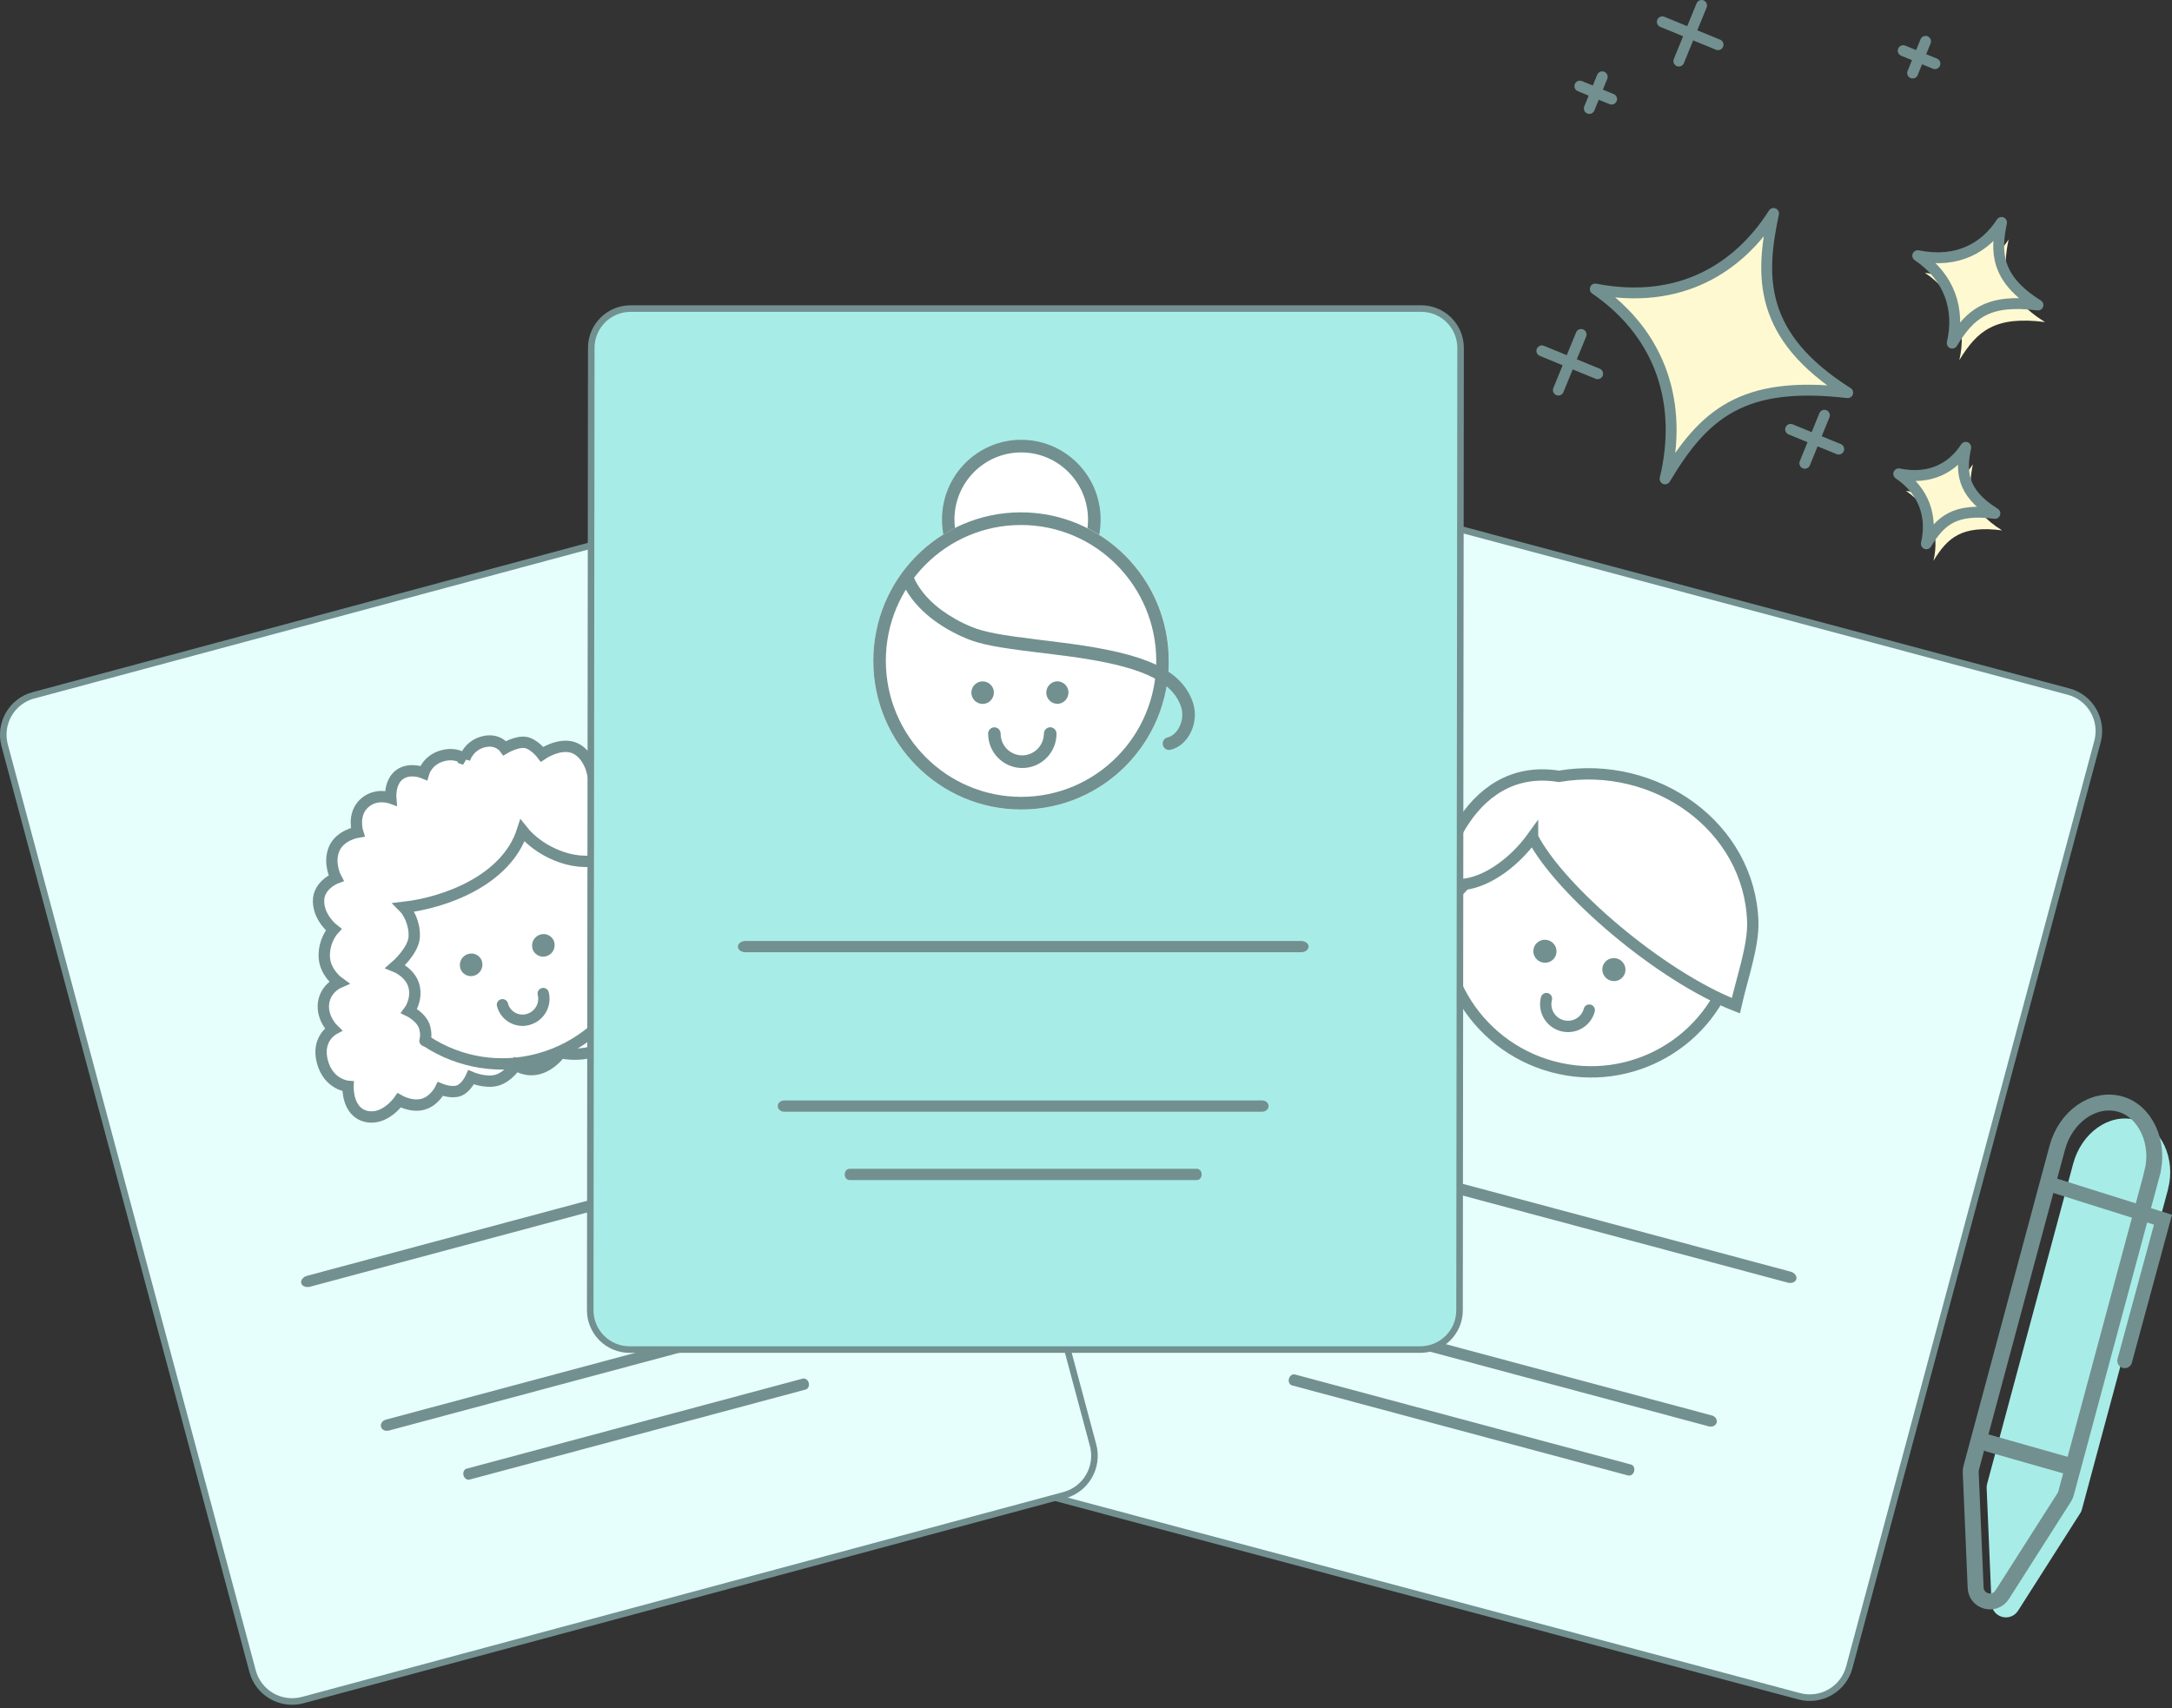 <svg width="178" height="140" viewBox="0 0 178 140" fill="none" xmlns="http://www.w3.org/2000/svg">
<rect x="0" y="0" width="178" height="140" fill="#333333" stroke="none"/>
<g clip-path="url(#clip0_238_7240)">
<path d="M107.08 40.012L169.524 56.68C171.313 57.158 172.371 58.995 171.893 60.778L151.551 136.65C151.073 138.434 149.241 139.492 147.458 139.019L85.014 122.351C83.226 121.873 82.168 120.036 82.646 118.253L102.987 42.381C103.465 40.598 105.297 39.539 107.08 40.012Z" fill="#E7FFFC" stroke="#72908F" stroke-width="0.537"/>
<path d="M102.472 93.319L146.496 105.114C146.829 105.206 147.152 105.077 147.216 104.824C147.281 104.577 147.066 104.303 146.738 104.217L102.713 92.422C102.38 92.33 102.058 92.459 101.994 92.712C101.929 92.959 102.144 93.233 102.472 93.319ZM102.171 106.753L140.045 116.899C140.33 116.975 140.615 116.835 140.684 116.588C140.749 116.341 140.572 116.078 140.287 116.002L102.413 105.856C102.128 105.78 101.843 105.92 101.773 106.162C101.709 106.409 101.886 106.672 102.171 106.747V106.753ZM105.888 113.542L133.428 120.923C133.637 120.976 133.857 120.826 133.922 120.574C133.986 120.326 133.873 120.079 133.664 120.026L106.124 112.645C105.915 112.591 105.695 112.747 105.63 112.994C105.566 113.241 105.679 113.489 105.888 113.542Z" fill="#72908F"/>
<path fill-rule="evenodd" clip-rule="evenodd" d="M127.234 87.421C133.669 89.161 140.265 85.374 141.968 78.966C143.671 72.558 139.836 65.951 133.401 64.211C126.966 62.47 120.369 66.257 118.661 72.665C116.953 79.073 120.794 85.68 127.229 87.421H127.234Z" fill="white" stroke="#72908F" stroke-width="0.929"/>
<path d="M127.53 78.209C127.395 78.714 126.874 79.009 126.369 78.869C125.864 78.735 125.558 78.219 125.693 77.709C125.827 77.21 126.348 76.914 126.853 77.048C127.358 77.188 127.664 77.704 127.53 78.209ZM133.18 79.713C133.046 80.218 132.525 80.513 132.02 80.373C131.515 80.239 131.214 79.723 131.343 79.213C131.478 78.714 131.999 78.418 132.504 78.552C133.014 78.692 133.315 79.208 133.18 79.713Z" fill="#72908F"/>
<path d="M126.735 81.84C126.482 82.807 127.057 83.8 128.024 84.058C128.985 84.321 129.979 83.757 130.242 82.796C130.242 82.796 130.242 82.79 130.242 82.785" stroke="#72908F" stroke-width="0.929" stroke-linecap="round" stroke-linejoin="round"/>
<path fill-rule="evenodd" clip-rule="evenodd" d="M125.596 68.615C127.825 72.945 136.049 80.003 142.258 82.42C142.763 80.164 143.703 77.553 143.644 75.555C143.397 67.761 135.684 62.272 127.755 63.625C120.015 62.374 117.394 71.924 117.834 74.594C118.307 74.003 118.994 73.643 120.036 72.472C122.072 72.193 124.21 70.528 125.596 68.605V68.615Z" fill="white" stroke="#72908F" stroke-width="0.929" stroke-linecap="round"/>
<path d="M2.745 56.986L65.156 40.2C66.945 39.722 68.782 40.78 69.26 42.564L89.58 118.441C90.058 120.224 89 122.061 87.217 122.539L24.805 139.331C23.017 139.809 21.18 138.751 20.702 136.967L0.381 61.079C-0.097 59.296 0.962 57.459 2.745 56.981V56.986Z" fill="#E7FFFC" stroke="#72908F" stroke-width="0.537"/>
<path d="M25.412 105.453L69.437 93.657C69.77 93.566 69.985 93.297 69.915 93.05C69.851 92.803 69.528 92.674 69.195 92.76L25.171 104.556C24.838 104.647 24.623 104.916 24.687 105.163C24.752 105.41 25.079 105.539 25.407 105.453H25.412ZM31.863 117.243L69.738 107.096C70.022 107.021 70.2 106.758 70.135 106.511C70.071 106.264 69.786 106.124 69.496 106.199L31.622 116.346C31.337 116.421 31.16 116.685 31.224 116.932C31.289 117.179 31.573 117.318 31.858 117.238L31.863 117.243ZM38.481 121.261L66.021 113.881C66.23 113.827 66.343 113.58 66.278 113.333C66.214 113.086 65.989 112.93 65.784 112.984L38.245 120.364C38.035 120.418 37.922 120.665 37.987 120.912C38.051 121.159 38.277 121.315 38.481 121.261Z" fill="#72908F"/>
<path d="M38.068 62.223C38.068 62.223 38.368 61.133 39.577 60.805C40.78 60.472 41.371 61.315 41.371 61.315C41.371 61.315 42.354 60.735 43.063 60.848C43.772 60.961 44.422 61.815 44.422 61.815C44.422 61.815 45.781 60.875 46.952 61.256C48.123 61.638 48.51 63.131 48.51 63.131C48.51 63.131 49.885 62.433 50.857 63.115C51.835 63.797 51.738 65.382 51.738 65.382C51.738 65.382 53.199 65.333 53.806 66.338C54.413 67.342 53.94 68.991 53.94 68.991C53.94 68.991 54.741 69.056 55.391 70.125C56.041 71.188 55.654 72.821 55.654 72.821C55.654 72.821 57.093 73.09 57.539 74.056C57.99 75.023 57.684 75.985 57.684 75.985C57.684 75.985 59.242 76.092 59.736 77.827C60.23 79.557 59.048 80.61 59.048 80.61C59.048 80.61 59.607 82.764 58.259 83.688C56.911 84.612 55.708 83.838 55.708 83.838C55.708 83.838 55.106 84.853 54.349 85.063C53.591 85.272 52.635 84.687 52.635 84.687C52.635 84.687 51.888 85.154 51.4 85.235C50.911 85.315 50.255 85.079 50.255 85.079C50.255 85.079 49.611 85.895 48.386 86.234C47.161 86.572 45.937 86.271 45.937 86.271C45.937 86.271 45.249 87.276 44.159 87.576C43.068 87.877 42.279 87.281 42.279 87.281C42.279 87.281 41.645 88.275 40.705 88.533C39.765 88.79 38.61 88.291 38.61 88.291C38.61 88.291 38.229 89.15 37.606 89.387C36.983 89.623 36.096 89.252 36.096 89.252C36.096 89.252 35.613 90.241 34.662 90.499C33.711 90.762 32.712 90.182 32.712 90.182C32.712 90.182 31.547 91.874 29.983 91.487C28.42 91.1 28.522 89.032 28.522 89.032C28.522 89.032 26.933 88.909 26.422 87.018C25.912 85.127 27.308 84.37 27.308 84.37C27.308 84.37 26.358 83.451 26.514 82.221C26.669 80.991 27.76 80.524 27.76 80.524C27.76 80.524 26.594 79.691 26.573 78.359C26.551 77.027 27.335 76.184 27.335 76.184C27.335 76.184 26.132 75.26 26.105 73.89C26.073 72.515 27.539 71.967 27.539 71.967C27.539 71.967 26.9 70.785 27.368 69.609C27.835 68.438 29.312 68.196 29.312 68.196C29.312 68.196 28.861 66.784 29.817 65.865C30.773 64.947 32.019 65.398 32.019 65.398C32.019 65.398 31.907 64.092 32.75 63.48C33.593 62.868 34.716 63.346 34.716 63.346C34.716 63.346 35.006 62.309 36.209 61.955C37.418 61.6 38.1 62.234 38.1 62.234L38.068 62.223Z" fill="white" stroke="#72908F" stroke-width="0.929" stroke-linecap="square"/>
<path d="M34.92 85.315C37.654 87.125 41.033 87.657 44.191 86.781C47.446 85.89 50.148 83.629 51.598 80.583" stroke="#72908F" stroke-width="0.929"/>
<path d="M41.178 82.345C41.414 83.252 42.343 83.795 43.251 83.559C43.262 83.559 43.272 83.553 43.283 83.548C44.202 83.295 44.755 82.35 44.519 81.426" stroke="#72908F" stroke-width="0.929" stroke-linecap="round" stroke-linejoin="round"/>
<path d="M39.507 78.826C39.63 79.326 39.335 79.831 38.841 79.965C38.358 80.105 37.852 79.82 37.713 79.337C37.713 79.337 37.713 79.326 37.713 79.32C37.589 78.821 37.885 78.316 38.379 78.182C38.862 78.042 39.367 78.321 39.507 78.805C39.507 78.81 39.507 78.816 39.507 78.826ZM45.426 77.231C45.55 77.731 45.254 78.236 44.76 78.37C44.277 78.509 43.772 78.225 43.632 77.741C43.632 77.741 43.632 77.731 43.632 77.725C43.509 77.226 43.804 76.721 44.298 76.587C44.782 76.447 45.287 76.726 45.426 77.21C45.426 77.215 45.426 77.22 45.426 77.231Z" fill="#72908F"/>
<path d="M34.828 85.294C34.92 84.987 34.914 84.633 34.812 84.236C34.587 83.365 33.534 82.86 33.534 82.86C33.534 82.86 34.216 81.953 33.926 80.819C33.631 79.691 32.406 79.208 32.406 79.208C32.406 79.208 33.905 77.913 33.948 76.758C33.991 75.609 33.421 74.68 33.104 74.363C36.451 73.981 41.5 72.16 42.816 68.073C44.078 69.663 46.866 71.108 49.358 70.42C49.17 71.065 48.794 71.935 49.246 72.939C49.697 73.944 50.83 74.373 50.83 74.373C50.83 74.373 50.073 75.426 50.298 76.302C50.524 77.177 51.733 77.838 51.733 77.838C51.733 77.838 50.975 78.907 51.19 79.718C51.271 80.019 51.416 80.298 51.636 80.545" stroke="#72908F" stroke-width="0.929" stroke-linecap="round"/>
<path d="M51.679 25.289H116.475C118.258 25.289 119.698 26.734 119.698 28.517L119.612 107.387C119.612 109.164 118.167 110.604 116.389 110.604H51.593C49.81 110.604 48.37 109.159 48.37 107.376L48.456 28.506C48.456 26.728 49.901 25.289 51.679 25.289Z" fill="#A8ECE8" stroke="#72908F" stroke-width="0.537"/>
<path d="M61.095 78.042H106.619C106.962 78.042 107.242 77.833 107.242 77.58C107.242 77.328 106.962 77.118 106.619 77.118H61.095C60.752 77.118 60.472 77.328 60.472 77.58C60.472 77.833 60.752 78.042 61.095 78.042ZM64.27 91.111H103.433C103.729 91.111 103.965 90.901 103.965 90.649C103.965 90.391 103.729 90.187 103.433 90.187H64.27C63.974 90.187 63.738 90.397 63.738 90.649C63.738 90.901 63.974 91.111 64.27 91.111ZM69.614 96.713H98.094C98.309 96.713 98.481 96.509 98.481 96.251C98.481 95.994 98.309 95.79 98.094 95.79H69.614C69.4 95.79 69.228 95.999 69.228 96.251C69.228 96.509 69.4 96.713 69.62 96.713H69.614Z" fill="#72908F"/>
<path d="M89.102 44.041C89.365 44.094 89.618 43.922 89.671 43.665C89.752 43.257 89.795 42.843 89.795 42.429C89.795 39.04 87.056 36.3 83.688 36.3C80.32 36.3 77.591 39.051 77.596 42.44C77.596 42.929 77.656 43.401 77.763 43.864C77.822 44.121 78.085 44.282 78.343 44.223C78.601 44.159 88.844 43.992 89.102 44.046V44.041Z" fill="white"/>
<path d="M78.37 43.853C78.268 43.434 78.219 43.009 78.219 42.58C78.219 39.545 80.663 37.079 83.688 37.079C86.712 37.079 89.161 39.534 89.166 42.574C89.166 42.95 89.129 43.316 89.059 43.681C89 43.96 89.183 44.234 89.462 44.293C89.741 44.352 90.01 44.17 90.069 43.89C90.155 43.455 90.198 43.02 90.198 42.574C90.198 38.965 87.281 36.043 83.688 36.043C80.099 36.043 77.193 38.975 77.199 42.585C77.199 43.106 77.258 43.611 77.376 44.1C77.435 44.379 77.709 44.551 77.988 44.492C78.268 44.433 78.439 44.159 78.38 43.88C78.38 43.869 78.38 43.864 78.375 43.853H78.37Z" fill="#72908F"/>
<path d="M95.79 54.155C95.8 60.88 90.386 66.338 83.698 66.343C77.011 66.349 71.58 60.902 71.57 54.177C71.559 47.452 76.973 41.994 83.666 41.989C90.354 41.983 95.784 47.43 95.795 54.155H95.79Z" fill="white"/>
<path fill-rule="evenodd" clip-rule="evenodd" d="M83.698 66.343C90.386 66.338 95.795 60.88 95.784 54.155C95.773 47.43 90.343 41.983 83.655 41.989C76.968 41.994 71.559 47.452 71.57 54.177C71.58 60.902 77.011 66.349 83.698 66.343ZM83.661 43.026C89.779 43.02 94.748 48.005 94.758 54.155C94.769 60.306 89.822 65.301 83.698 65.306C77.58 65.312 72.612 60.327 72.596 54.177C72.585 48.026 77.537 43.031 83.655 43.026H83.661Z" fill="#72908F"/>
<path d="M73.933 47.677C74.008 47.903 74.175 48.263 74.475 48.714C74.964 49.444 75.647 50.175 76.554 50.846C77.317 51.41 78.203 51.915 79.229 52.34C80.373 52.818 81.813 53.075 84.853 53.446L86.255 53.618C86.798 53.682 87.249 53.742 87.679 53.801C93.184 54.553 96.047 55.681 96.794 57.937C97.143 58.995 96.515 60.257 95.682 60.434C95.403 60.499 95.231 60.784 95.301 61.063C95.365 61.331 95.623 61.498 95.897 61.455C97.358 61.144 98.309 59.237 97.772 57.609C96.842 54.805 93.727 53.581 87.818 52.769C87.34 52.705 86.862 52.64 86.379 52.581L84.977 52.41C82.044 52.05 80.647 51.803 79.621 51.373C78.746 51.018 77.924 50.556 77.161 50.003C76.35 49.401 75.754 48.762 75.33 48.128C75.201 47.94 75.088 47.742 74.991 47.538C74.959 47.473 74.932 47.414 74.911 47.349C74.825 47.081 74.535 46.931 74.266 47.017C73.998 47.108 73.847 47.398 73.938 47.672L73.933 47.677ZM81.448 56.766C81.448 57.276 81.034 57.69 80.529 57.69C80.019 57.69 79.605 57.276 79.605 56.766C79.605 56.255 80.019 55.842 80.529 55.842C81.04 55.842 81.453 56.255 81.453 56.766H81.448Z" fill="#72908F"/>
<path d="M87.56 56.76C87.56 57.271 87.152 57.684 86.642 57.684C86.132 57.668 85.729 57.244 85.745 56.733C85.761 56.245 86.153 55.852 86.642 55.836C87.152 55.836 87.566 56.25 87.566 56.76H87.56ZM85.546 60.123C85.546 61.1 84.757 61.901 83.779 61.906C82.796 61.906 82.001 61.111 82.006 60.128C82.006 59.844 81.775 59.607 81.491 59.607C81.206 59.607 80.975 59.844 80.98 60.128C80.98 61.681 82.232 62.943 83.784 62.943C85.337 62.938 86.588 61.675 86.583 60.123C86.583 59.838 86.352 59.607 86.067 59.602C85.782 59.602 85.551 59.838 85.557 60.123H85.546Z" fill="#72908F"/>
<path d="M177.672 97.455C178.333 95 177.146 92.352 175.029 91.782C172.854 91.202 170.577 92.846 169.9 95.376L162.858 121.573C162.82 121.696 162.804 121.825 162.809 121.954L163.212 131.413C163.223 131.929 163.572 132.375 164.077 132.509C164.577 132.649 165.103 132.445 165.382 132.009L170.474 124.022C170.55 123.915 170.603 123.786 170.63 123.657L177.678 97.46L177.672 97.455Z" fill="#A8ECE8"/>
<path d="M167.993 97.68C167.676 97.567 167.509 97.218 167.622 96.901C167.73 96.601 168.052 96.434 168.358 96.52L178 99.555L174.718 111.652C174.648 111.979 174.32 112.189 173.993 112.113C173.665 112.044 173.456 111.716 173.531 111.388C173.531 111.372 173.542 111.351 173.547 111.335L176.523 100.366L167.993 97.68Z" fill="#72908F"/>
<path d="M176.367 96.149C177.028 93.695 175.841 91.046 173.724 90.477C171.549 89.897 169.271 91.541 168.595 94.071L161.553 120.267C161.515 120.391 161.499 120.52 161.504 120.649L161.907 130.108C161.918 130.624 162.267 131.069 162.772 131.204C163.271 131.343 163.798 131.139 164.077 130.704L169.169 122.717C169.244 122.609 169.298 122.48 169.325 122.351L176.372 96.155L176.367 96.149Z" stroke="#72908F" stroke-width="1.305"/>
<path d="M163.121 117.598L169.83 119.505C170.206 119.612 170.426 119.999 170.34 120.38C170.26 120.74 169.9 120.966 169.54 120.88C169.529 120.88 169.513 120.874 169.502 120.869L162.793 118.957C162.417 118.849 162.197 118.463 162.283 118.081C162.369 117.721 162.723 117.501 163.083 117.582C163.094 117.582 163.11 117.587 163.121 117.592V117.598Z" fill="#72908F"/>
<path d="M151.422 32.181C144.063 27.534 144.251 22.63 145.347 17.495C142.527 21.926 137.735 25.036 130.736 23.688C136.237 27.47 137.907 33.239 136.457 39.244C139.631 33.942 142.779 31.171 151.422 32.181Z" fill="#FFF9D1" stroke="#72908F" stroke-width="0.892" stroke-linecap="round" stroke-linejoin="round"/>
<path d="M167.595 26.395C164.077 24.215 164.131 21.969 164.609 19.627C163.309 21.631 161.064 23.022 157.744 22.351C160.376 24.123 161.209 26.777 160.57 29.516C162.031 27.115 163.497 25.869 167.595 26.395Z" fill="#FFF9D1"/>
<path d="M167.015 24.999C163.497 22.818 163.551 20.573 164.029 18.231C162.729 20.24 160.484 21.625 157.164 20.954C159.796 22.727 160.629 25.38 159.989 28.12C161.451 25.719 162.917 24.472 167.015 24.999Z" fill="#FFF9D1" stroke="#72908F" stroke-width="0.892" stroke-linecap="round" stroke-linejoin="round"/>
<path d="M164.072 43.466C161.257 41.72 161.3 39.926 161.682 38.051C160.645 39.658 158.845 40.764 156.192 40.227C158.298 41.645 158.964 43.767 158.453 45.958C159.619 44.035 160.795 43.042 164.072 43.466Z" fill="#FFF9D1"/>
<path d="M163.486 42.075C160.672 40.329 160.715 38.535 161.096 36.66C160.059 38.266 158.26 39.373 155.606 38.836C157.712 40.254 158.378 42.376 157.868 44.567C159.033 42.644 160.21 41.65 163.486 42.075ZM129.786 30.161L126.359 28.753L130.93 30.628M129.576 27.411L127.712 31.971L129.576 27.411ZM149.698 36.403L146.743 35.188L150.686 36.805M149.515 34.034L147.909 37.966L149.515 34.034ZM139.658 3.196L136.231 1.789L140.797 3.663M139.449 0.446L137.585 5.006L139.449 0.446ZM157.921 4.952L155.972 4.152L158.571 5.216M157.803 3.389L156.745 5.984L157.803 3.389ZM131.424 7.858L129.474 7.058L132.074 8.122M131.306 6.295L130.248 8.89L131.306 6.295Z" fill="#FFF9D1"/>
<path d="M129.786 30.161L126.359 28.753L130.93 30.628M129.576 27.411L127.712 31.971M149.698 36.403L146.743 35.188L150.686 36.805M149.515 34.034L147.909 37.966M139.658 3.196L136.231 1.789L140.797 3.663M139.449 0.446L137.585 5.006M157.921 4.952L155.972 4.152L158.571 5.216M157.803 3.389L156.745 5.984M131.424 7.858L129.474 7.058L132.074 8.122M131.306 6.295L130.248 8.89M163.486 42.075C160.672 40.329 160.715 38.535 161.096 36.66C160.059 38.266 158.26 39.373 155.606 38.836C157.712 40.254 158.378 42.376 157.868 44.567C159.033 42.644 160.21 41.65 163.486 42.075Z" stroke="#72908F" stroke-width="0.892" stroke-linecap="round" stroke-linejoin="round"/>
</g>
<defs>
<clipPath id="clip0_238_7240">
<rect width="178" height="139.712" fill="white"/>
</clipPath>
</defs>
</svg>
